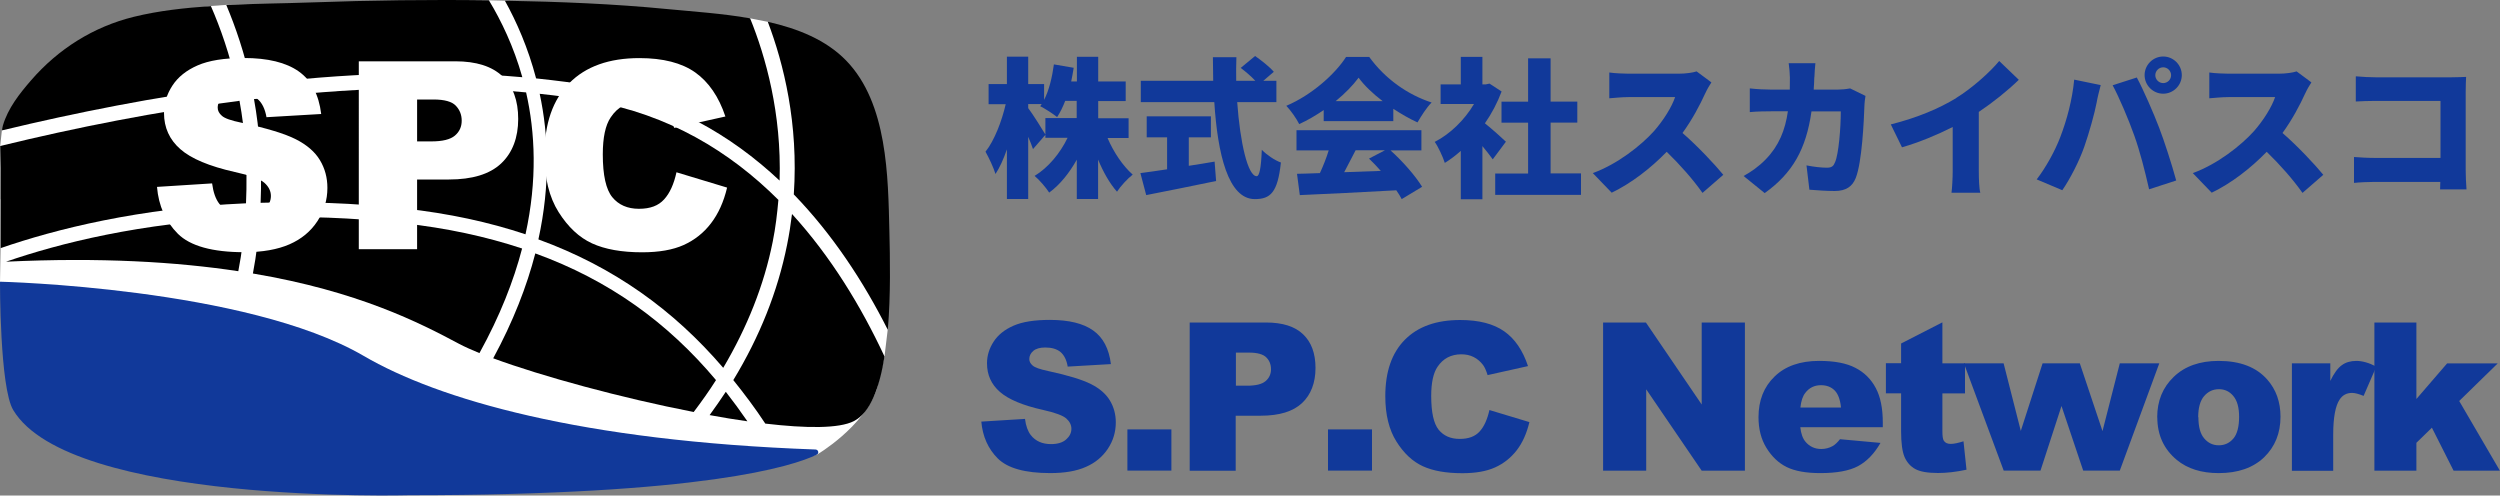 <?xml version="1.0" encoding="UTF-8"?><svg id="_レイヤー_2" xmlns="http://www.w3.org/2000/svg" viewBox="0 0 250 49.55"><rect x="0" y="0" width="250" height="49.55" fill="#808080" stroke="none"/><defs><style>.cls-1{fill:#fff;}.cls-2{fill:#11399a;}</style></defs><g id="_レイヤー_1-2"><g><path class="cls-1" d="M13,2L.19,13.02,.02,14.6l.04,10.21-.06,3.44,41,17.75,31,1,9.67-1.52s4.71-2.75,6.02-6.61,0,0,0,0l.76-3.22,.33-2.75L77.94,3.07l-1.17-.89-1.78-.35L50.49,.07l-1.6-.04L22.63,.49l-1.6,.11-8.03,1.39Z"/><g><g><g><path class="cls-2" d="M0,28.17s24.64,.58,36.37,7.42c7.45,4.35,21.72,8.52,45.18,9.36,.29,.01,.39,.39,.12,.52-2.43,1.17-11.39,4.05-40.72,4.05,0,0-33.98,.95-39.63-8.52C-.03,38.75,0,28.17,0,28.17Z"/><g><path d="M23.68,8.62c-.69-3.16-1.65-5.86-2.59-8.01-2.62,.18-5.22,.46-7.7,1.07-4.04,.99-7.57,3.22-10.28,6.35-1.16,1.34-2.31,2.79-2.82,4.52-.05,.16-.06,.33-.09,.49,7.38-1.78,15.36-3.36,23.49-4.42Z"/><g><path d="M.07,19.93c0,1.63,0,3.25,0,4.88,5.45-1.88,13.81-4.01,24.53-4.48,.17-3.76-.09-7.21-.65-10.25C15.67,11.14,7.53,12.77,.02,14.6c0,.73,.04,1.47,.04,2.2,0,1.04,0,2.09,0,3.13Z"/><path d="M.6,26.17c9.46-.45,17.06,.02,23.23,.95,.36-1.85,.56-3.61,.7-5.32-10.48,.47-18.63,2.54-23.93,4.37Z"/></g><path d="M47.95,35.3c2.04-3.7,3.41-7.19,4.26-10.45-3.6-1.19-7.53-2.05-11.93-2.53-5.13-.57-9.89-.71-14.28-.57-.13,1.8-.34,3.66-.71,5.6,10.55,1.78,16.68,4.93,20.63,7.04,.53,.28,1.22,.59,2.02,.92Z"/><g><path d="M71.6,38.01c-4.83-5.75-10.66-9.98-18.07-12.67-.85,3.29-2.21,6.8-4.21,10.49,4.88,1.8,12.79,3.96,20.05,5.37,.79-1.05,1.55-2.11,2.23-3.19Z"/><path d="M70.96,41.51c1.3,.24,2.57,.45,3.78,.62-.7-1.02-1.42-2-2.16-2.95-.51,.78-1.06,1.56-1.62,2.33Z"/></g><path d="M52.55,23.43c1.19-5.42,.97-10.19,.06-14.19-8.74-.82-18.04-.44-27.21,.67,.56,3.09,.82,6.58,.66,10.37,4.43-.13,9.22,0,14.38,.57,4.44,.49,8.45,1.36,12.11,2.58Z"/><g><path d="M79.2,21.4c-.12,1-.28,2.03-.49,3.07-.94,4.69-2.75,9.21-5.38,13.54,1.11,1.38,2.19,2.81,3.2,4.35,4.08,.48,7.38,.51,8.86-.25,1.67-.86,2.57-3.4,3.06-6.46-2.36-5.06-5.39-10.02-9.25-14.25Z"/><path d="M72.33,36.77c2.39-4.05,4.07-8.24,4.94-12.59,.29-1.43,.45-2.83,.57-4.19-4.87-4.86-10.97-8.54-18.63-9.89-1.71-.3-3.47-.53-5.24-.72,.89,4.15,1.08,9.04-.13,14.56,7.54,2.75,13.53,7.06,18.48,12.84Z"/></g><path d="M52.23,7.71c-.87-3.08-2.11-5.65-3.34-7.68-.01,0-.03,0-.04,0-5.89-.08-11.77,0-17.66,.21-2.79,.1-5.68,.12-8.56,.26,.92,2.18,1.84,4.85,2.51,7.95,9.12-1.11,18.36-1.51,27.08-.73Z"/><g><path d="M59.46,8.64c7.53,1.33,13.59,4.81,18.5,9.42,.21-6.72-1.4-12.41-2.95-16.23-2.84-.49-5.75-.68-8.25-.92C61.35,.38,55.92,.17,50.49,.07c1.17,2.11,2.32,4.72,3.12,7.77,1.98,.21,3.94,.45,5.85,.79Z"/><path d="M88.94,23.21c-.13-5.58-.18-12.88-4.32-17.15-2.02-2.08-4.83-3.2-7.84-3.88,1.59,4.19,3.08,10.19,2.6,17.26,3.86,3.99,6.95,8.68,9.4,13.54,.3-3.49,.22-7.21,.16-9.77Z"/></g></g></g><g><path class="cls-2" d="M98.14,42.16l4.36-.27c.09,.71,.29,1.25,.58,1.62,.47,.6,1.15,.9,2.02,.9,.65,0,1.16-.15,1.51-.46,.35-.31,.53-.66,.53-1.07,0-.38-.17-.73-.51-1.03-.34-.3-1.12-.59-2.34-.86-2.01-.45-3.44-1.05-4.3-1.8-.86-.75-1.29-1.7-1.29-2.86,0-.76,.22-1.48,.66-2.16,.44-.68,1.1-1.21,1.99-1.6,.89-.39,2.1-.58,3.64-.58,1.89,0,3.34,.35,4.33,1.06,.99,.7,1.58,1.82,1.77,3.36l-4.32,.25c-.11-.67-.36-1.15-.72-1.46-.37-.3-.87-.45-1.52-.45-.53,0-.93,.11-1.2,.34-.27,.23-.4,.5-.4,.82,0,.24,.11,.45,.33,.64,.22,.2,.73,.38,1.54,.55,2,.43,3.43,.87,4.3,1.31s1.5,.99,1.89,1.64c.39,.65,.59,1.38,.59,2.19,0,.95-.26,1.83-.79,2.63-.53,.8-1.26,1.41-2.2,1.82-.94,.42-2.13,.62-3.57,.62-2.52,0-4.26-.49-5.24-1.46-.97-.97-1.52-2.2-1.65-3.7Z"/><path class="cls-2" d="M112.74,42.94h4.4v4.12h-4.4v-4.12Z"/><path class="cls-2" d="M118.98,32.25h7.61c1.66,0,2.9,.39,3.72,1.18,.83,.79,1.24,1.91,1.24,3.37s-.45,2.67-1.35,3.51c-.9,.84-2.27,1.26-4.12,1.26h-2.51v5.5h-4.6v-14.82Zm4.6,6.32h1.12c.88,0,1.5-.15,1.86-.46,.36-.31,.54-.7,.54-1.18s-.15-.86-.46-1.18-.89-.49-1.75-.49h-1.3v3.3Z"/><path class="cls-2" d="M132.8,42.94h4.4v4.12h-4.4v-4.12Z"/><path class="cls-2" d="M148.93,41l4.01,1.21c-.27,1.13-.69,2.07-1.27,2.82s-1.3,1.32-2.16,1.71-1.95,.58-3.28,.58c-1.61,0-2.93-.23-3.95-.7-1.02-.47-1.9-1.29-2.64-2.47-.74-1.18-1.11-2.69-1.11-4.53,0-2.45,.65-4.33,1.96-5.65s3.15-1.97,5.53-1.97c1.87,0,3.33,.38,4.4,1.13,1.07,.75,1.86,1.91,2.38,3.48l-4.04,.9c-.14-.45-.29-.78-.44-.99-.26-.35-.57-.62-.94-.81-.37-.19-.79-.28-1.24-.28-1.04,0-1.83,.42-2.39,1.25-.42,.62-.63,1.59-.63,2.92,0,1.64,.25,2.77,.75,3.38,.5,.61,1.2,.91,2.1,.91s1.54-.25,1.99-.74,.77-1.21,.98-2.14Z"/><path class="cls-2" d="M160.32,32.25h4.27l5.58,8.2v-8.2h4.32v14.82h-4.32l-5.55-8.14v8.14h-4.31v-14.82Z"/><path class="cls-2" d="M188.28,42.72h-8.25c.07,.66,.25,1.15,.54,1.48,.4,.46,.92,.7,1.56,.7,.4,0,.79-.1,1.15-.3,.22-.13,.46-.35,.72-.68l4.05,.37c-.62,1.08-1.37,1.85-2.24,2.32-.88,.47-2.13,.7-3.77,.7-1.42,0-2.54-.2-3.36-.6-.82-.4-1.49-1.04-2.03-1.91-.54-.87-.8-1.9-.8-3.08,0-1.68,.54-3.04,1.61-4.07,1.07-1.04,2.56-1.56,4.45-1.56,1.54,0,2.75,.23,3.64,.7,.89,.46,1.57,1.14,2.03,2.02,.47,.88,.7,2.03,.7,3.45v.46Zm-4.18-1.97c-.08-.79-.29-1.36-.64-1.71s-.8-.52-1.37-.52c-.65,0-1.18,.26-1.57,.78-.25,.32-.41,.8-.48,1.45h4.05Z"/><path class="cls-2" d="M194.24,32.25v4.08h2.26v3.01h-2.26v3.8c0,.46,.04,.76,.13,.91,.13,.23,.37,.34,.71,.34,.3,0,.73-.09,1.27-.26l.3,2.84c-1.02,.22-1.97,.33-2.85,.33-1.02,0-1.78-.13-2.26-.39-.48-.26-.84-.66-1.08-1.2-.23-.53-.35-1.4-.35-2.6v-3.78h-1.52v-3.01h1.52v-1.97l4.12-2.11Z"/><path class="cls-2" d="M196.38,36.33h3.98l1.72,6.76,2.18-6.76h3.72l2.27,6.78,1.73-6.78h3.95l-3.95,10.73h-3.66l-2.17-6.46-2.1,6.46h-3.68l-3.98-10.73Z"/><path class="cls-2" d="M215.72,41.73c0-1.64,.55-2.99,1.66-4.05,1.1-1.06,2.6-1.59,4.48-1.59,2.15,0,3.77,.62,4.87,1.87,.88,1,1.32,2.24,1.32,3.71,0,1.65-.55,3-1.64,4.06-1.1,1.05-2.61,1.58-4.54,1.58-1.73,0-3.12-.44-4.18-1.31-1.31-1.08-1.96-2.51-1.96-4.27Zm4.12-.01c0,.96,.19,1.67,.58,2.12,.39,.46,.87,.69,1.46,.69s1.08-.23,1.46-.68,.57-1.18,.57-2.17c0-.93-.19-1.62-.58-2.08-.38-.46-.86-.68-1.43-.68-.6,0-1.09,.23-1.49,.69-.39,.46-.59,1.16-.59,2.11Z"/><path class="cls-2" d="M229.18,36.33h3.85v1.76c.37-.76,.75-1.29,1.15-1.57,.39-.29,.88-.43,1.46-.43s1.27,.19,1.99,.57l-1.27,2.93c-.49-.2-.87-.3-1.15-.3-.54,0-.96,.22-1.25,.67-.42,.63-.64,1.8-.64,3.52v3.6h-4.13v-10.73Z"/><path class="cls-2" d="M237.44,32.25h4.2v7.65l3.07-3.56h5.06l-3.85,3.76,4.07,6.97h-4.63l-2.17-4.3-1.55,1.51v2.79h-4.2v-14.82Z"/></g><g><path class="cls-1" d="M15.69,18.69l5.52-.35c.12,.9,.36,1.58,.73,2.05,.6,.76,1.45,1.14,2.56,1.14,.83,0,1.47-.19,1.92-.58,.45-.39,.67-.84,.67-1.35,0-.49-.21-.92-.64-1.31s-1.42-.75-2.97-1.09c-2.54-.57-4.36-1.33-5.44-2.28-1.09-.95-1.64-2.16-1.64-3.62,0-.97,.28-1.88,.84-2.74s1.4-1.53,2.52-2.02,2.66-.74,4.62-.74c2.4,0,4.23,.45,5.49,1.34s2.01,2.31,2.25,4.26l-5.47,.32c-.15-.84-.45-1.46-.92-1.84-.47-.38-1.11-.58-1.93-.58-.67,0-1.18,.14-1.52,.43s-.51,.63-.51,1.04c0,.3,.14,.57,.42,.81,.27,.25,.92,.48,1.95,.69,2.54,.55,4.35,1.1,5.45,1.66,1.1,.56,1.9,1.25,2.4,2.08s.75,1.75,.75,2.78c0,1.2-.33,2.31-1,3.33-.67,1.02-1.6,1.79-2.79,2.31s-2.7,.79-4.52,.79c-3.19,0-5.41-.62-6.64-1.84-1.23-1.23-1.93-2.79-2.09-4.69Z"/><path class="cls-1" d="M35.88,6.13h9.65c2.1,0,3.67,.5,4.72,1.5,1.05,1,1.57,2.42,1.57,4.27s-.57,3.38-1.71,4.45-2.88,1.6-5.22,1.6h-3.18v6.97h-5.83V6.13Zm5.83,8.01h1.42c1.12,0,1.9-.19,2.36-.58s.68-.89,.68-1.49-.2-1.09-.59-1.5c-.39-.41-1.13-.62-2.22-.62h-1.65v4.19Z"/><path class="cls-1" d="M67.62,17.22l5.09,1.54c-.34,1.43-.88,2.62-1.61,3.57-.73,.96-1.65,1.68-2.73,2.17-1.09,.49-2.47,.73-4.16,.73-2.04,0-3.71-.3-5-.89s-2.41-1.64-3.35-3.13c-.94-1.49-1.41-3.41-1.41-5.74,0-3.11,.83-5.49,2.48-7.16,1.65-1.67,3.99-2.5,7.01-2.5,2.37,0,4.23,.48,5.58,1.43,1.35,.96,2.36,2.43,3.02,4.41l-5.12,1.14c-.18-.57-.37-.99-.56-1.25-.32-.44-.72-.79-1.19-1.03-.47-.24-1-.36-1.58-.36-1.32,0-2.32,.53-3.02,1.59-.53,.78-.79,2.02-.79,3.7,0,2.08,.32,3.51,.95,4.28,.63,.77,1.52,1.16,2.66,1.16s1.95-.31,2.52-.94c.57-.62,.98-1.53,1.24-2.72Z"/></g></g><g><path class="cls-2" d="M110.75,13.79c.6,1.41,1.53,2.8,2.52,3.67-.5,.39-1.21,1.15-1.57,1.71-.72-.81-1.37-1.95-1.89-3.21v3.94h-2.13v-3.93c-.75,1.33-1.67,2.49-2.76,3.29-.33-.51-.99-1.28-1.46-1.67,1.37-.83,2.55-2.26,3.3-3.81h-2.22v-1.97h3.13v-1.72h-1.15c-.24,.62-.51,1.17-.81,1.62-.38-.32-1.23-.86-1.69-1.09,.04-.06,.09-.14,.15-.21h-1.35v.4c.44,.57,1.48,2.24,1.73,2.66l-1.25,1.44c-.12-.34-.28-.78-.48-1.23v6.22h-2.13v-4.96c-.33,.96-.72,1.82-1.14,2.46-.19-.63-.66-1.63-1-2.23,.89-1.11,1.64-3.08,2.02-4.75h-1.71v-2.01h1.83v-2.74h2.13v2.74h1.59v1.58c.5-.97,.81-2.28,.98-3.55l1.98,.34c-.08,.46-.15,.92-.25,1.37h.57v-2.47h2.13v2.47h2.75v1.96h-2.75v1.72h3.04v1.97h-2.1Z"/><path class="cls-2" d="M118.88,16.58c.85-.13,1.73-.27,2.58-.42l.15,1.94c-2.42,.51-5.02,1.02-6.99,1.41l-.58-2.2c.73-.09,1.67-.23,2.67-.38v-3.2h-2.04v-2.1h6.42v2.1h-2.21v2.85Zm4.84-6.37c.29,4.05,1.06,7.41,1.95,7.41,.27,0,.44-.81,.51-2.64,.5,.51,1.29,1.05,1.91,1.27-.32,3-1.04,3.66-2.61,3.66-2.66,0-3.72-4.51-4.05-9.7h-7.35v-2.13h7.24c-.01-.78-.03-1.58-.03-2.36h2.35c-.03,.78-.03,1.58-.02,2.36h1.91c-.4-.44-.98-.93-1.46-1.29l1.44-1.19c.63,.44,1.47,1.1,1.87,1.58l-1.05,.9h1.31v2.13h-3.93Z"/><path class="cls-2" d="M132.38,11c-.76,.52-1.6,1.02-2.46,1.41-.25-.52-.84-1.36-1.29-1.83,2.56-1.08,4.9-3.2,5.98-4.89h2.31c1.6,2.21,3.85,3.78,6.24,4.56-.54,.55-1.02,1.33-1.41,1.99-.8-.36-1.62-.84-2.42-1.36v1.23h-6.96v-1.11Zm6.66,4.03c1.25,1.12,2.51,2.57,3.17,3.65l-2.04,1.23c-.13-.27-.33-.57-.54-.88-3.45,.2-7.08,.36-9.65,.48l-.28-2.13c.69-.01,1.45-.04,2.29-.07,.33-.71,.65-1.52,.88-2.27h-3.22v-2.02h12.49v2.02h-3.1Zm-.78-4.92c-.98-.75-1.83-1.56-2.4-2.34-.57,.77-1.36,1.58-2.29,2.34h4.69Zm-2.7,4.92c-.38,.74-.77,1.5-1.14,2.19,1.19-.04,2.43-.09,3.66-.13-.39-.44-.79-.86-1.18-1.23l1.59-.83h-2.92Z"/><path class="cls-2" d="M149.28,15.94c-.27-.38-.65-.86-1.04-1.33v5.32h-2.16v-4.84c-.53,.47-1.06,.87-1.6,1.2-.18-.58-.69-1.68-1.01-2.1,1.55-.79,3-2.21,3.93-3.79h-3.34v-1.96h2.02v-2.75h2.16v2.75h.33l.38-.08,1.21,.79c-.42,1.12-.99,2.21-1.67,3.18,.72,.58,1.8,1.54,2.1,1.84l-1.32,1.77Zm8.82,1.41v2.14h-8.58v-2.14h3.29v-5.08h-2.66v-2.1h2.66V5.83h2.25v4.33h2.67v2.1h-2.67v5.08h3.04Z"/><path class="cls-2" d="M170.52,9.34c-.5,1.11-1.29,2.61-2.27,3.96,1.46,1.26,3.25,3.16,4.08,4.18l-2.08,1.81c-.96-1.36-2.23-2.8-3.58-4.11-1.58,1.63-3.54,3.15-5.5,4.09l-1.89-1.96c2.43-.88,4.8-2.73,6.13-4.21,.97-1.11,1.78-2.43,2.1-3.39h-4.66c-.68,0-1.5,.09-1.92,.12v-2.58c.52,.08,1.48,.12,1.92,.12h5.01c.75,0,1.45-.11,1.8-.23l1.48,1.1c-.13,.19-.45,.72-.61,1.09Z"/><path class="cls-2" d="M181.43,7.73c-.01,.42-.03,.84-.06,1.23h2.4c.37,0,.82-.04,1.24-.12l1.54,.75c-.04,.24-.1,.67-.1,.83-.06,1.72-.25,5.82-.88,7.39-.33,.83-.96,1.29-2.1,1.29-.93,0-1.83-.08-2.53-.13l-.29-2.43c.71,.14,1.47,.23,2.04,.23,.51,0,.67-.18,.82-.56,.36-.82,.57-3.43,.57-5.07h-2.93c-.54,3.79-1.9,6.18-4.68,8.17l-2.11-1.71c.71-.39,1.53-.95,2.22-1.67,1.31-1.35,1.94-2.91,2.21-4.8h-1.69c-.47,0-1.43,.01-2.12,.08v-2.37c.69,.08,1.54,.12,2.12,.12h1.88c.01-.38,.01-.78,.01-1.19,0-.33-.06-1.09-.12-1.45h2.67c-.04,.36-.09,1.05-.1,1.41Z"/><path class="cls-2" d="M195.63,9.79c1.52-.93,3.35-2.55,4.29-3.69l1.96,1.88c-1.12,1.09-2.58,2.26-4,3.21v5.91c0,.72,.03,1.75,.15,2.17h-2.88c.06-.41,.12-1.46,.12-2.17v-4.4c-1.52,.77-3.33,1.53-5.07,2.03l-1.12-2.29c2.73-.69,4.88-1.62,6.55-2.64Z"/><path class="cls-2" d="M207.41,7.96l2.66,.55c-.13,.48-.35,1.38-.4,1.72-.21,1.12-.77,3.09-1.23,4.41-.52,1.5-1.46,3.3-2.21,4.38l-2.56-1.08c.93-1.21,1.83-2.85,2.35-4.21,.67-1.74,1.21-3.76,1.4-5.77Zm3.84,.57l2.43-.78c.65,1.2,1.71,3.64,2.23,5.01,.5,1.29,1.29,3.73,1.71,5.29l-2.71,.88c-.44-1.92-.9-3.74-1.48-5.37-.56-1.59-1.54-3.88-2.17-5.04Zm5.07-2.88c1.02,0,1.86,.84,1.86,1.86s-.84,1.86-1.86,1.86-1.86-.84-1.86-1.86,.84-1.86,1.86-1.86Zm0,2.66c.44,0,.79-.36,.79-.79s-.36-.79-.79-.79-.79,.36-.79,.79,.36,.79,.79,.79Z"/><path class="cls-2" d="M230.52,9.34c-.5,1.11-1.29,2.61-2.27,3.96,1.46,1.26,3.25,3.16,4.08,4.18l-2.08,1.81c-.96-1.36-2.23-2.8-3.58-4.11-1.58,1.63-3.54,3.15-5.5,4.09l-1.89-1.96c2.43-.88,4.8-2.73,6.13-4.21,.97-1.11,1.78-2.43,2.1-3.39h-4.66c-.68,0-1.5,.09-1.92,.12v-2.58c.52,.08,1.48,.12,1.92,.12h5.01c.75,0,1.45-.11,1.8-.23l1.48,1.1c-.13,.19-.45,.72-.61,1.09Z"/><path class="cls-2" d="M237.54,7.73h7.65c.48,0,1.2-.03,1.42-.04-.02,.36-.04,1.02-.04,1.52v7.78c0,.51,.03,1.37,.08,1.95h-2.64c0-.25,.02-.51,.02-.75h-6.58c-.57,0-1.51,.04-2.05,.1v-2.59c.58,.04,1.27,.09,1.98,.09h6.67v-5.7h-6.49c-.67,0-1.51,.03-1.98,.06v-2.52c.6,.06,1.44,.1,1.98,.1Z"/></g></g></g></g></svg>